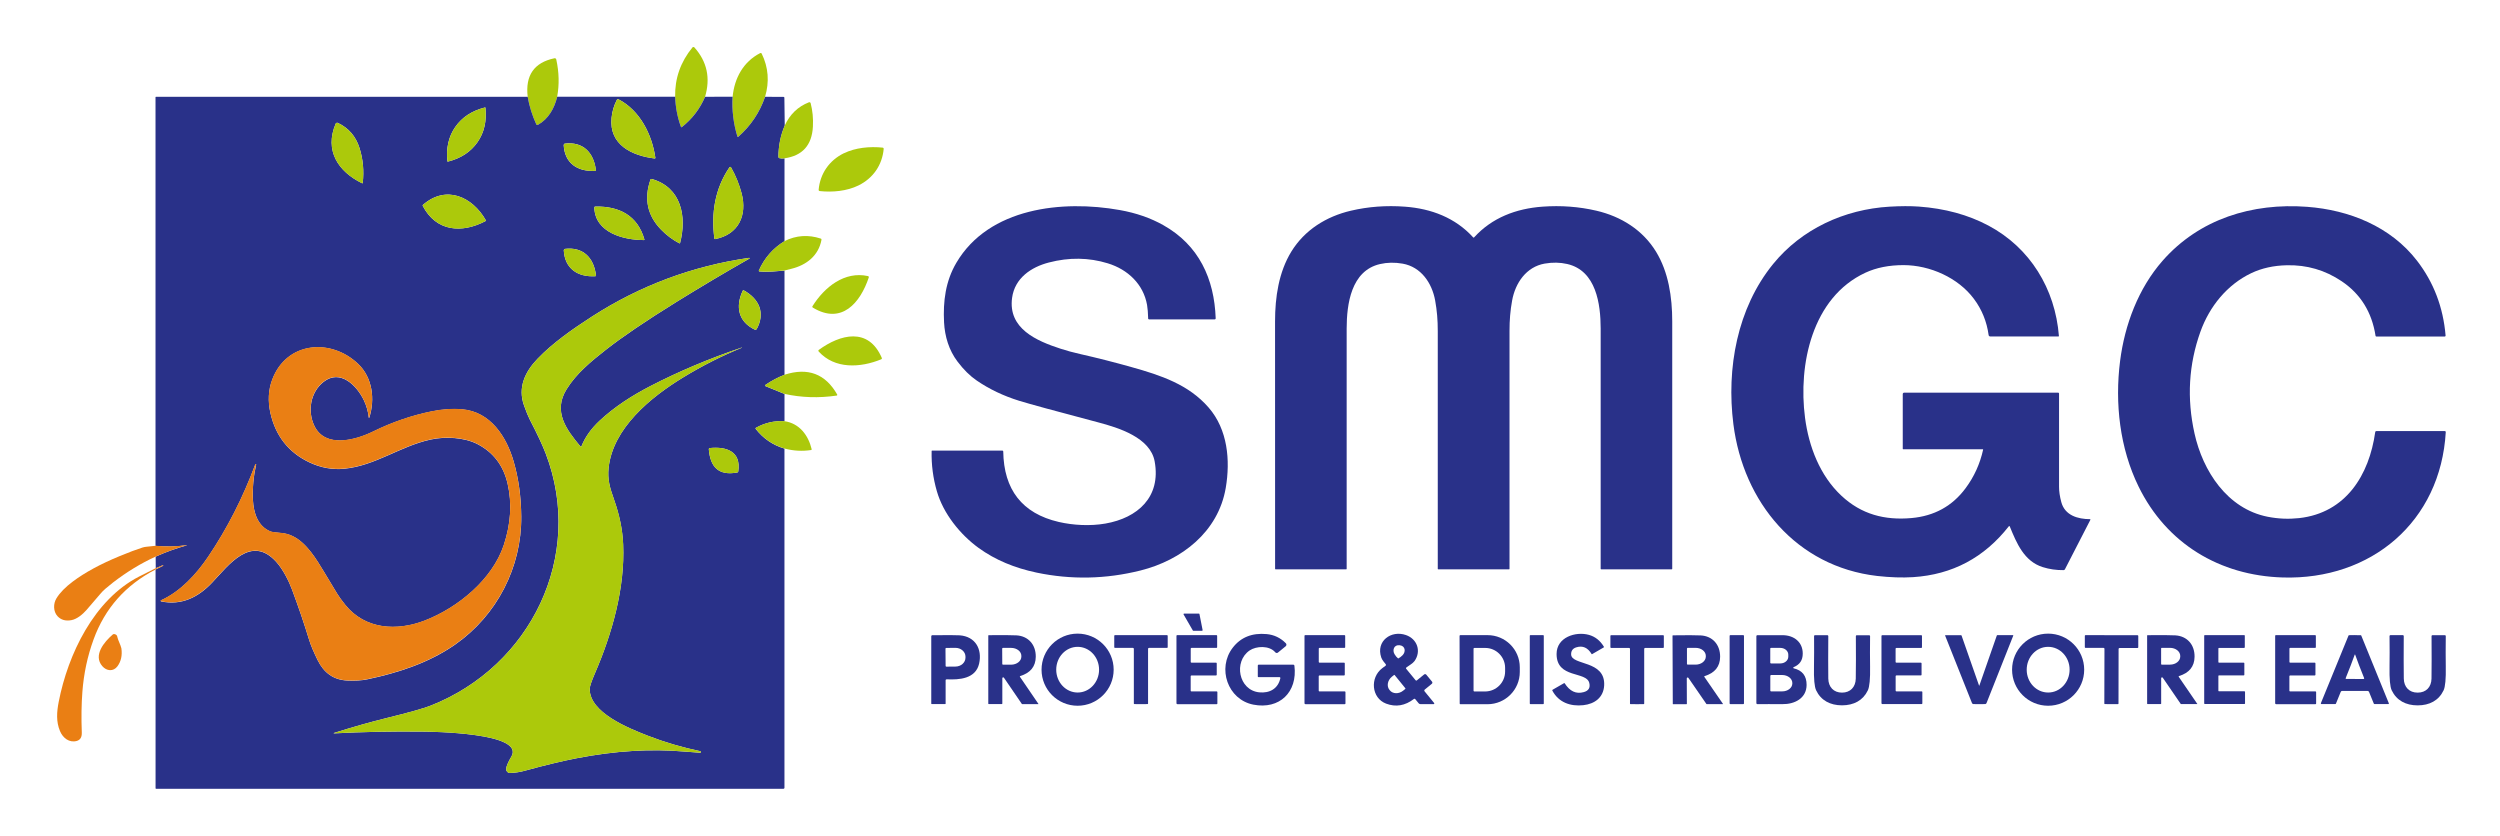 <svg xmlns="http://www.w3.org/2000/svg" id="Calque_1" viewBox="0 0 544.96 182.17"><path d="M153.69,21.1c-1.14,2.65-2.83,4.85-5.07,6.61-.05.04-.13.04-.18-.02,0-.01-.02-.02-.02-.04-.77-2.18-1.19-4.37-1.25-6.56-.08-3.99,1.17-7.57,3.76-10.74.1-.12.28-.14.41-.04.01,0,.02.02.03.03,2.76,3.1,3.53,6.69,2.32,10.76Z" fill="#acc90b" stroke-width="0"></path><path d="M166.77,21.1c-1.18,3.42-3.13,6.33-5.86,8.73-.04.04-.11.03-.14,0-.01-.01-.02-.03-.02-.04-.88-2.9-1.23-5.8-1.05-8.7.39-4.05,2.32-7.62,6-9.51.12-.06.27-.02.34.11,0,0,0,0,0,0,1.46,3,1.71,6.14.73,9.42Z" fill="#acc90b" stroke-width="0"></path><path d="M121.46,21.09c-.61,2.51-1.88,4.83-4.19,6.12-.13.07-.29.03-.36-.1,0,0,0-.02-.01-.02-.9-1.96-1.52-3.96-1.87-5.99-.55-4.67,1.4-7.47,5.83-8.4.18-.04.36.08.4.26,0,0,0,0,0,0,.61,2.79.68,5.5.19,8.13Z" fill="#acc90b" stroke-width="0"></path><path d="M147.18,21.09c.06,2.19.47,4.38,1.25,6.56.02.07.09.1.16.08.01,0,.03-.01.04-.02,2.24-1.76,3.93-3.96,5.07-6.61l6-.02c-.18,2.9.17,5.8,1.05,8.7.02.05.07.09.13.07.01,0,.03-.01.04-.02,2.73-2.4,4.68-5.31,5.86-8.73l4.03.02c.1,0,.17.08.17.17l.08,6.11c-.91,2.14-1.36,4.41-1.37,6.82,0,.12.08.23.2.26.33.09.7.1,1.12.04v18.06c-2.52,1.54-4.38,3.68-5.59,6.41-.03.06,0,.14.06.17.01,0,.03,0,.04.01,1.91.19,3.6-.04,5.49-.18v22.71c-1.41.55-2.79,1.28-4.14,2.19-.08.05-.1.16-.05.24.02.03.05.05.08.06l4.11,1.68v5.95c-2.23-.13-4.3.35-6.23,1.44-.07.04-.1.13-.06.21,0,0,0,.01.01.02,1.64,2.1,3.73,3.53,6.27,4.3v73.96c-.01.1-.1.19-.2.19H34.02c-.06,0-.11-.05-.11-.11h0v-47.68s1.63-.81,1.63-.81c.04-.02.06-.06.04-.1,0,0,0,0,0,0h0s-.06-.05-.1-.03l-1.53.65-.02-2.52c2.17-.99,4.42-1.8,6.76-2.45,0,0,.02,0,.02-.02,0,0,0,0,0-.01,0,0,0-.01,0-.02,0,0,0,0-.01,0-2.24.32-4.51.37-6.8.15V21.2c0-.06.05-.1.11-.1h81.02c.35,2.03.97,4.03,1.87,5.99.06.13.22.19.35.13,0,0,.02,0,.02-.01,2.3-1.29,3.58-3.6,4.19-6.12h25.71ZM142.86,34.42c-.72-5.06-3.33-10.32-8.04-12.77-.13-.07-.28-.02-.35.11,0,0,0,0,0,0-.64,1.23-1.03,2.53-1.16,3.92-.59,5.9,4.48,8.27,9.42,8.87.06,0,.12-.04.13-.1,0,0,0-.02,0-.03ZM99.26,27.65c-1.47,2.1-2.04,4.61-1.73,7.52,0,.02.01.04.03.05.02.01.04.02.06.01,2.84-.71,4.99-2.12,6.46-4.23,1.47-2.1,2.04-4.61,1.73-7.52,0-.02-.01-.04-.03-.05-.02-.01-.04-.01-.06,0-2.84.71-4.99,2.12-6.46,4.23ZM79.07,39.88c.3-2.61.07-5.15-.7-7.6-.8-2.55-2.38-4.38-4.73-5.49-.18-.08-.39,0-.47.17,0,0,0,0,0,.01-2.47,5.84.53,10.43,5.78,12.98.05.02.1,0,.12-.04,0,0,0-.02,0-.03ZM122.95,31.45c-.05.06-.08.11-.08.13.21,4.01,3.02,5.9,6.91,5.66.03,0,.04-.01.07-.05.03-.04.04-.05.04-.09-.46-3.87-2.83-6.29-6.81-5.79-.03,0-.07.05-.14.13ZM159.36,36.49c-.06-.1-.18-.13-.28-.07-.03.01-.05.04-.07.06-3.16,4.6-4.03,10.06-3.28,15.54.01.07.07.12.14.1,0,0,0,0,0,0,5.12-.99,7.04-5.18,5.79-9.96-.53-2-1.3-3.89-2.31-5.67ZM148.25,52.97c1.48-5.75.3-12.1-6.17-13.95-.12-.03-.25.03-.29.15-1.45,4.19-.67,7.82,2.33,10.9,1.19,1.22,2.51,2.21,3.97,2.97.05.03.12,0,.15-.05,0,0,0-.02.01-.03ZM105.89,48c-2.92-5.12-8.66-7.76-13.7-3.33-.06.05-.07.13-.04.2,2.92,5.62,8.5,6.06,13.69,3.32.07-.04.09-.12.06-.19,0,0,0,0,0,0ZM140.37,52.33c.06,0,.1-.05.1-.1,0,0,0-.02,0-.03-1.49-5.22-5.48-7.28-10.73-7.17-.11,0-.19.09-.19.2.16,5.49,6.38,7.1,10.82,7.1ZM122.97,54.39c-.05.06-.08.11-.08.14.21,4.01,3.02,5.92,6.92,5.68.03,0,.05-.01.07-.05.04-.05.05-.06.04-.09-.45-3.88-2.82-6.31-6.81-5.81-.02,0-.07.05-.14.13ZM152.67,163.76c-3.99-.84-7.78-1.96-11.35-3.34-4.29-1.66-12.88-5.1-12.77-10.28.01-.54.39-1.65,1.12-3.34,3.76-8.67,6.58-18.62,6.17-28.12-.14-3.15-.79-6.36-1.95-9.65-.99-2.79-1.48-4.54-1.23-6.99.91-8.76,9.27-15.49,16.14-19.7,4.18-2.56,8.48-4.74,12.93-6.55.02,0,.03-.03.02-.05,0,0,0,0,0,0-7.11,2.41-13.77,5.22-19.99,8.43-3.96,2.05-7.76,4.47-11.05,7.54-1.86,1.74-3.18,3.6-3.96,5.59-.03.07-.1.1-.17.07-.02,0-.04-.02-.05-.04-3.09-3.69-6.03-7.63-3.03-12.47,2.14-3.46,5.42-6.14,8.58-8.62,3.54-2.78,8.64-6.24,15.29-10.37,5.36-3.32,10.69-6.49,15.99-9.5.04-.03.05-.08.02-.12-.02-.03-.05-.04-.08-.04-12.38,1.79-23.8,6.06-34.26,12.8-4.19,2.7-8.53,5.72-11.89,9.23-2.68,2.8-4.33,6.22-2.92,10.15.51,1.42.93,2.44,1.26,3.08,1.63,3.13,2.79,5.62,3.49,7.46,8.49,22.28-3.29,46.32-25.13,54.9-1.56.61-4.7,1.5-9.4,2.65-3.57.88-7.47,1.98-11.68,3.31-.02,0-.03.03-.02.05,0,.01.02.02.04.03,6.28-.33,12.64-.46,19.1-.39,2.16.02,22.64.23,19.58,5.46-.41.7-1.15,1.98-1.13,2.77,0,.44.38.8.82.79h0c1.08-.03,2.16-.19,3.24-.49,4.39-1.21,8.17-2.12,11.35-2.73,8.29-1.61,16.1-2.09,23.42-1.45,1.32.12,2.47.2,3.45.26.09,0,.17-.06.17-.15,0-.08-.05-.16-.13-.17ZM164.74,71.86c.1-.03.16-.06.18-.08,1.96-3.51.61-6.62-2.82-8.5-.03-.02-.05-.01-.1,0-.05.01-.06.02-.07.05-1.69,3.52-.98,6.84,2.66,8.55.02,0,.07,0,.15-.02ZM55.68,101.17c-2.72,7.34-6.16,14.08-10.32,20.23-2.53,3.75-6.03,7.58-10.26,9.47-.06.03-.09.1-.06.17.02.04.05.06.09.07,4.52.93,8.13-.95,11.13-4.12,3.62-3.83,8.52-10.56,13.99-4.47,1.45,1.61,2.73,4.17,3.41,6.01,1.45,3.89,2.69,7.56,3.75,11.03.32,1.05.92,2.49,1.83,4.34,1.38,2.82,3.52,4.3,6.4,4.45,1.72.08,3.19,0,4.42-.26,6.8-1.43,13.49-3.62,19.17-7.59,9.07-6.35,14.51-16.81,14.4-27.92-.04-4.29-.59-8.27-1.65-11.94-1.57-5.45-5.05-10.87-11.24-11.41-2.07-.18-4.3-.03-6.68.46-4.34.89-8.58,2.35-12.7,4.37-3.78,1.86-10.41,3.75-12.82-1.19-1.57-3.23-.86-7.4,2-9.63,3.67-2.85,7.27.86,8.78,4.02.57,1.2.93,2.46,1.07,3.78,0,.03.02.05.05.06.03,0,.05-.02.06-.05,1.29-4.02.69-8.73-2.41-11.69-5.95-5.69-15.63-4.91-18.75,3.42-.84,2.25-.97,4.68-.39,7.27,1.13,4.99,3.94,8.56,8.41,10.71,2.52,1.21,5.1,1.69,7.74,1.42,6.78-.68,12.06-4.88,18.74-6.35,3.16-.7,7.33-.51,10.23.98,3.48,1.79,5.68,4.69,6.59,8.68.97,4.24.7,8.68-.83,13.31-2.49,7.54-10.03,13.69-17.26,16.49-6.02,2.32-12.93,1.97-17.28-3.4-.79-.98-1.39-1.81-1.8-2.48-2.42-4.03-3.81-6.32-4.17-6.87-1.93-3-4.4-6.07-8.04-6.35-1.24-.1-2.02-.2-2.32-.33-2.79-1.13-3.68-4.1-3.82-6.85-.13-2.52.11-5.12.71-7.8,0,0,0,0,0,0l-.09-.03s-.06,0-.07.03ZM154.51,97.94c.32,3.84,2.12,5.82,6.22,5.05.1-.02.17-.1.19-.19.69-4.44-2.63-5.49-6.19-5.13-.14.01-.23.13-.22.27Z" fill="#293189" stroke-width="0"></path><path d="M142.86,34.42c0,.06-.04.12-.1.13,0,0-.02,0-.03,0-4.94-.6-10.01-2.97-9.42-8.87.14-1.38.53-2.69,1.16-3.92.06-.13.22-.18.35-.11,0,0,0,0,0,0,4.7,2.44,7.32,7.71,8.04,12.77Z" fill="#acc90b" stroke-width="0"></path><path d="M171,34.51c-.42.06-.79.04-1.12-.04-.12-.03-.2-.14-.2-.26,0-2.41.46-4.68,1.37-6.82,1.12-2.45,2.88-4.15,5.28-5.09.14-.06.31.01.37.16,0,.01,0,.02.01.04.42,1.63.59,3.33.49,5.1-.21,4.05-2.28,6.36-6.2,6.91Z" fill="#acc90b" stroke-width="0"></path><path d="M105.78,23.43s.03.03.03.05c.31,2.91-.26,5.42-1.73,7.52-1.47,2.1-3.62,3.51-6.46,4.23-.02,0-.04,0-.06-.01-.02,0-.03-.03-.03-.05-.31-2.91.27-5.42,1.73-7.52,1.47-2.1,3.62-3.51,6.46-4.23.02,0,.04,0,.06,0Z" fill="#acc90b" stroke-width="0"></path><path d="M79.07,39.88s-.05.09-.1.08c-.01,0-.02,0-.03,0-5.25-2.56-8.25-7.15-5.78-12.98.08-.18.29-.26.47-.19,0,0,0,0,.01,0,2.35,1.12,3.93,2.95,4.73,5.49.77,2.45,1,4.98.7,7.6Z" fill="#acc90b" stroke-width="0"></path><path d="M129.86,37.19s-.04.05-.07.05c-3.89.24-6.7-1.66-6.91-5.66,0-.03.02-.07.08-.13.07-.09.12-.13.14-.13,3.98-.5,6.35,1.92,6.81,5.79,0,.03,0,.05-.04.09Z" fill="#acc90b" stroke-width="0"></path><path d="M183.94,33.42c2.53-1.25,5.71-1.53,8.46-1.24.14.01.24.14.23.28-.32,3.54-2.32,6.4-5.49,7.96-2.53,1.25-5.7,1.53-8.46,1.23-.14-.02-.24-.14-.23-.28.32-3.54,2.32-6.4,5.48-7.96Z" fill="#acc90b" stroke-width="0"></path><path d="M159.36,36.49c1.02,1.78,1.79,3.67,2.31,5.67,1.26,4.77-.67,8.96-5.79,9.96-.07.01-.13-.03-.15-.1,0,0,0,0,0,0-.75-5.48.12-10.93,3.28-15.54.07-.09.2-.12.29-.05.02.02.04.04.06.06Z" fill="#acc90b" stroke-width="0"></path><path d="M148.25,52.97c-.02.06-.08.1-.14.08,0,0-.02,0-.03-.01-1.45-.76-2.78-1.75-3.97-2.97-3-3.08-3.78-6.71-2.33-10.9.04-.12.17-.19.29-.15,6.47,1.85,7.66,8.2,6.17,13.95Z" fill="#acc90b" stroke-width="0"></path><path d="M105.89,48c.04.07.01.15-.05.19,0,0,0,0,0,0-5.18,2.74-10.76,2.3-13.69-3.32-.03-.07-.02-.15.04-.2,5.05-4.43,10.78-1.79,13.7,3.33Z" fill="#acc90b" stroke-width="0"></path><path d="M250.28,69.4c-.03-1.19-.11-2.17-.24-2.94-.8-4.5-4.18-7.72-8.56-9.06-4.14-1.27-8.42-1.33-12.84-.18-3.88,1-7.44,3.42-8.02,7.7-.91,6.72,5.34,9.39,10.59,11.1,1.31.43,2.73.81,4.27,1.16,3.54.8,7.26,1.74,11.17,2.84,6.43,1.8,12.45,3.8,16.81,8.82,4.16,4.78,4.76,11.49,3.73,17.53-1.64,9.58-9.61,15.74-18.58,17.99-7.56,1.89-15.11,2.04-22.65.46-4.75-1-8.98-2.73-12.64-5.38-4.02-2.91-7.71-7.51-9.1-12.36-.83-2.86-1.21-5.78-1.14-8.76,0-.06.05-.1.1-.1h15.32c.11,0,.19.09.19.19.12,8.3,4.09,13.51,12.11,15.37,3.11.72,6.84.93,10.16.35,7.03-1.23,12.15-5.77,10.74-13.53-.94-5.23-7.88-7.36-12.35-8.54-9.24-2.44-14.97-4.01-17.18-4.69-3.44-1.07-6.52-2.54-9.25-4.41-1.47-1-2.87-2.38-4.19-4.13-1.9-2.5-2.78-5.53-2.94-8.54-.24-4.62.33-9.01,2.67-12.99,7.09-12.07,23.19-13.74,35.64-11.51,3.55.63,6.71,1.73,9.48,3.29,7.76,4.36,11.12,11.68,11.42,20.33,0,.11-.08.2-.19.21,0,0,0,0,0,0h-14.34c-.11,0-.2-.09-.21-.2Z" fill="#293189" stroke-width="0"></path><path d="M321.23,51.79s.08,0,.09-.03c3.89-4.3,9.17-6.29,14.89-6.71,4.07-.3,8,0,11.78.88,5.37,1.25,10.09,4.19,12.99,8.92,2.73,4.46,3.54,9.91,3.54,15.2,0,11.24,0,29.22,0,53.94,0,.06-.05.11-.11.11h-15.38c-.06,0-.11-.05-.11-.11,0-31.56,0-49.03,0-52.39-.01-5.29-.96-12.59-7.28-14.05-1.57-.36-3.21-.39-4.93-.09-4,.71-6.39,4.2-7.09,8.04-.4,2.19-.57,4.26-.57,6.66,0,22.74.01,40.02,0,51.84,0,.06-.05.11-.11.11-2.63,0-5.2,0-7.71,0s-5.08,0-7.71,0c-.06,0-.11-.05-.11-.11,0-11.82-.01-29.1,0-51.84,0-2.4-.17-4.46-.57-6.66-.7-3.84-3.09-7.32-7.09-8.03-1.72-.3-3.36-.27-4.93.09-6.32,1.46-7.26,8.76-7.27,14.05,0,3.36,0,20.83,0,52.39,0,.06-.05.11-.11.11h-15.38c-.06,0-.11-.05-.11-.11h0c0-24.72,0-42.7-.01-53.94,0-5.29.81-10.74,3.54-15.2,2.9-4.73,7.62-7.67,12.99-8.93,3.79-.89,7.71-1.18,11.78-.88,5.72.42,11,2.41,14.89,6.71.02.02.05.03.1.03Z" fill="#293189" stroke-width="0"></path><path d="M455.61,113.18s.08.04.07.08c0,.01,0,.02,0,.03l-5.56,10.81c-.06.11-.17.18-.29.18-1.59.02-3.1-.2-4.56-.66-4.04-1.28-5.67-5.18-7.18-8.88-.02-.05-.08-.08-.14-.06-.02,0-.03.02-.05.03-5.36,6.85-12.32,10.55-20.89,11.1-2.36.15-4.97.06-7.82-.26-17.61-2.04-29.18-16.07-31.34-33.09-1.54-12.15.82-25.28,8.67-34.92,6.21-7.62,15.52-11.91,25.37-12.49,2.42-.14,4.54-.15,6.38-.02,5.69.41,10.75,1.79,15.17,4.14,9.08,4.83,14.56,13.78,15.37,24.07,0,.05-.03.1-.09.1,0,0,0,0,0,0h-14.89c-.17,0-.32-.13-.34-.3-.4-2.93-1.47-5.57-3.22-7.91-3.42-4.58-9.55-7.33-15.32-7.34-3.16,0-5.94.55-8.33,1.66-11.63,5.41-14.67,20.05-13.15,31.62.82,6.28,3.25,12.63,7.94,17,4.36,4.07,9.44,5.37,15.24,4.86,4.99-.44,8.93-2.61,11.82-6.51,1.87-2.52,3.14-5.32,3.82-8.4,0-.04-.02-.08-.06-.09,0,0-.01,0-.02,0h-17.34c-.06,0-.1-.05-.1-.1h0v-11.93c0-.17.14-.31.31-.31h33.55c.12,0,.21.1.21.22,0,1.76,0,8.52,0,20.3,0,1,.16,2.12.49,3.34.78,2.91,3.6,3.71,6.28,3.72Z" fill="#293189" stroke-width="0"></path><path d="M533.14,94.15c-1.12,19.59-16.28,32.31-35.54,31.73-13.78-.41-25.35-7.42-31.42-19.81-4.1-8.36-5.21-18.15-4.03-27.41,1.01-7.9,3.98-15.8,9.26-21.82,8.03-9.15,19.58-12.65,31.49-11.76,9.19.69,18.2,4.28,23.97,11.75,3.63,4.7,5.71,10.14,6.23,16.33,0,.1-.06.19-.17.2,0,0-.01,0-.02,0h-14.9c-.09,0-.17-.07-.18-.16-.8-5.16-3.27-9.13-7.39-11.9-3.6-2.42-7.58-3.58-11.94-3.48-2.9.06-5.49.64-7.76,1.72-5.24,2.5-9.09,7.22-11.08,12.75-2.56,7.14-3,14.54-1.29,22.21,1.81,8.16,7.11,16.39,15.93,18.14,2.28.45,4.57.55,6.87.3,10.21-1.14,15.27-9.39,16.59-18.75.02-.13.12-.22.25-.22h14.94c.11,0,.19.09.19.19,0,0,0,0,0,.01Z" fill="#293189" stroke-width="0"></path><path d="M140.37,52.33c-4.44,0-10.66-1.61-10.82-7.1,0-.11.08-.2.19-.2,5.25-.11,9.25,1.94,10.73,7.17.02.06-.02.11-.07.13,0,0-.02,0-.03,0Z" fill="#acc90b" stroke-width="0"></path><path d="M171,58.97c-1.89.14-3.57.38-5.49.18-.07,0-.12-.07-.11-.14,0-.01,0-.03.01-.04,1.21-2.73,3.08-4.86,5.59-6.41,2.55-1.27,5.19-1.45,7.92-.55.11.03.17.15.15.26-.63,3.46-3.27,5.51-6.55,6.32-.52.13-1.03.25-1.53.38Z" fill="#acc90b" stroke-width="0"></path><path d="M122.97,54.39c.07-.08.12-.13.14-.13,3.99-.5,6.36,1.93,6.81,5.81,0,.03,0,.05-.04.09-.03.03-.04.05-.07.05-3.9.24-6.71-1.67-6.92-5.68,0-.03.02-.07.08-.14Z" fill="#acc90b" stroke-width="0"></path><path d="M152.62,164.08c-.98-.06-2.13-.14-3.45-.26-7.32-.64-15.13-.16-23.42,1.45-3.18.62-6.96,1.53-11.35,2.73-1.08.3-2.17.46-3.24.49-.44.01-.81-.34-.82-.78h0c-.02-.8.72-2.08,1.13-2.78,3.06-5.23-17.42-5.43-19.58-5.46-6.46-.07-12.82.06-19.1.39-.02,0-.04-.02-.04-.04,0-.02.01-.03.03-.04,4.21-1.33,8.1-2.43,11.68-3.31,4.7-1.15,7.83-2.04,9.4-2.65,21.84-8.58,33.62-32.62,25.13-54.9-.7-1.84-1.87-4.33-3.49-7.46-.33-.63-.75-1.66-1.26-3.08-1.42-3.93.23-7.35,2.92-10.15,3.36-3.51,7.71-6.53,11.89-9.23,10.46-6.75,21.88-11.01,34.26-12.8.05,0,.09.03.09.08,0,.03-.01.06-.04.08-5.3,3.01-10.63,6.18-15.99,9.5-6.66,4.13-11.75,7.58-15.29,10.37-3.16,2.48-6.44,5.16-8.58,8.62-2.99,4.84-.06,8.78,3.03,12.47.04.05.12.06.18.02.02-.01.03-.03.04-.05.78-1.99,2.1-3.85,3.96-5.59,3.29-3.06,7.09-5.49,11.05-7.54,6.21-3.21,12.88-6.02,19.99-8.43,0,.02,0,.04-.01.05,0,0,0,0,0,0-4.44,1.81-8.75,3.99-12.93,6.55-6.87,4.21-15.23,10.94-16.14,19.7-.25,2.45.24,4.21,1.23,6.99,1.17,3.29,1.82,6.51,1.95,9.65.41,9.5-2.41,19.45-6.17,28.12-.73,1.69-1.1,2.8-1.12,3.34-.11,5.18,8.47,8.62,12.77,10.28,3.57,1.39,7.36,2.5,11.35,3.34.09.02.15.11.13.2-.02.08-.09.14-.17.13Z" fill="#acc90b" stroke-width="0"></path><path d="M189.38,60.48c-1.83,5.49-5.89,10.4-12.2,6.57-.11-.07-.14-.2-.07-.31,0,0,0,0,0,0,2.63-4.19,7-7.68,12.1-6.56.12.03.2.15.17.27,0,0,0,.02,0,.03Z" fill="#acc90b" stroke-width="0"></path><path d="M164.74,71.86c-.08.03-.13.03-.15.02-3.64-1.71-4.34-5.03-2.66-8.55.02-.03.03-.04.07-.05.05-.02.07-.02.1,0,3.42,1.88,4.78,4.99,2.82,8.5-.01.02-.07.05-.18.08Z" fill="#acc90b" stroke-width="0"></path><path d="M178.45,76.6c-.08-.1-.07-.24.02-.32,0,0,.01,0,.02-.01,4.67-3.4,10.82-5.03,13.73,1.75.05.12,0,.25-.12.3h0c-4.57,1.88-10.15,2.17-13.65-1.71Z" fill="#acc90b" stroke-width="0"></path><path d="M55.68,101.17s.04-.04.07-.03l.09.03s0,0,0,0c-.6,2.69-.83,5.29-.71,7.8.14,2.75,1.03,5.72,3.82,6.85.3.12,1.08.23,2.32.33,3.64.28,6.11,3.35,8.04,6.35.36.55,1.75,2.84,4.17,6.87.41.68,1.01,1.5,1.8,2.48,4.35,5.37,11.26,5.73,17.28,3.4,7.24-2.79,14.77-8.95,17.26-16.49,1.53-4.64,1.8-9.07.83-13.31-.91-3.99-3.11-6.88-6.59-8.68-2.9-1.49-7.07-1.68-10.23-.98-6.68,1.47-11.96,5.67-18.74,6.35-2.64.27-5.22-.21-7.74-1.42-4.48-2.15-7.28-5.72-8.41-10.71-.59-2.59-.46-5.01.39-7.27,3.11-8.33,12.79-9.11,18.75-3.42,3.1,2.96,3.7,7.68,2.41,11.69,0,.03-.03.05-.06.05-.03,0-.05-.03-.05-.06-.14-1.32-.49-2.58-1.07-3.78-1.51-3.16-5.11-6.87-8.78-4.02-2.86,2.23-3.57,6.4-2,9.63,2.4,4.94,9.03,3.05,12.82,1.19,4.12-2.02,8.35-3.48,12.7-4.37,2.38-.49,4.61-.64,6.68-.46,6.19.54,9.67,5.96,11.24,11.41,1.06,3.67,1.61,7.65,1.65,11.94.11,11.11-5.33,21.57-14.4,27.92-5.68,3.97-12.37,6.16-19.17,7.59-1.23.26-2.7.35-4.42.26-2.89-.14-5.02-1.63-6.4-4.45-.9-1.85-1.51-3.29-1.83-4.34-1.05-3.46-2.3-7.14-3.75-11.03-.68-1.84-1.96-4.4-3.41-6.01-5.47-6.09-10.37.64-13.99,4.47-3,3.17-6.61,5.05-11.13,4.12-.07-.01-.11-.08-.1-.15,0-.04.03-.07.07-.09,4.23-1.89,7.73-5.72,10.26-9.47,4.16-6.15,7.6-12.89,10.32-20.23Z" fill="#ea7f14" stroke-width="0"></path><path d="M171,85.86l-4.11-1.68c-.09-.04-.13-.13-.09-.22.01-.03.03-.06.06-.08,1.35-.91,2.73-1.64,4.14-2.19,5.1-1.65,8.93-.21,11.5,4.32.04.07.01.16-.06.2-.02,0-.03.02-.05.02-3.91.57-7.71.45-11.4-.37Z" fill="#acc90b" stroke-width="0"></path><path d="M170.99,91.81c3.28.47,5.22,3.08,5.94,6.11.02.08-.03.16-.11.18,0,0,0,0-.01,0-1.94.3-3.87.19-5.81-.33-2.54-.77-4.63-2.21-6.27-4.3-.05-.06-.04-.16.02-.21,0,0,.01,0,.02-.01,1.93-1.08,4.01-1.56,6.22-1.44Z" fill="#acc90b" stroke-width="0"></path><path d="M154.73,97.67c3.56-.37,6.88.68,6.19,5.13-.02.1-.09.18-.19.19-4.1.78-5.9-1.21-6.22-5.05-.01-.14.09-.26.22-.27Z" fill="#acc90b" stroke-width="0"></path><path d="M33.93,121.33c-3.21,1.46-6.31,3.35-9.31,5.66-1.3,1.01-2.16,1.77-2.59,2.28-.7.83-1.75,2.06-3.17,3.69-.82.94-2.08,2-3.29,2.22-1.27.24-2.27-.05-3.02-.85-.97-1.04-.95-2.77-.24-3.91.75-1.22,1.94-2.44,3.57-3.66,2.6-1.95,5.98-3.79,10.14-5.51,2.08-.86,3.75-1.49,5.02-1.89.27-.09.54-.14.82-.17l2.06-.22c2.29.22,4.56.17,6.8-.15,0,0,.01,0,.01,0,0,0,0,.02,0,.02,0,0,0,0,0,.01,0,0-.02.02-.02.02-2.33.65-4.58,1.46-6.76,2.45Z" fill="#ea7f14" stroke-width="0"></path><path d="M33.91,124.14c-6.54,3.38-11.05,8.47-13.52,15.27-1.32,3.62-2.13,7.42-2.43,11.38-.21,2.73-.25,5.69-.13,8.88.04,1.02-.33,1.63-1.12,1.85-1.61.43-3-.64-3.63-2.15-.87-2.07-.71-4.18-.28-6.39,2.02-10.36,7.69-22.24,17.48-27.28,1.24-.64,2.47-1.26,3.68-1.85l1.53-.65s.08,0,.1.03h0s0,.08-.04.1c0,0,0,0,0,0l-1.64.81Z" fill="#ea7f14" stroke-width="0"></path><path d="M262.03,137.5h-1.91s-.08-.02-.1-.06l-2.02-3.5c-.03-.06-.01-.13.05-.17.02-.01.04-.02.06-.02h3.23c.06,0,.11.04.12.1l.69,3.5c.01.07-.03.13-.09.14,0,0-.02,0-.03,0Z" fill="#293189" stroke-width="0"></path><path d="M24.89,138.21c.8.15.61.63.86,1.21.44,1.04.67,1.67.71,1.9.22,1.54-.07,2.84-.85,3.91-.89,1.21-2.37,1.08-3.33-.04-2-2.35.42-5.26,2.3-6.88.09-.08.21-.11.32-.09Z" fill="#ea7f14" stroke-width="0"></path><path d="M242.76,145.98c0,4.34-3.52,7.86-7.86,7.86-4.34,0-7.86-3.52-7.86-7.86h0c0-4.34,3.52-7.86,7.86-7.86h0c4.34,0,7.86,3.52,7.86,7.86ZM234.91,150.96c2.58,0,4.67-2.23,4.67-4.98s-2.09-4.98-4.67-4.98c-2.58,0-4.67,2.23-4.67,4.98h0c0,2.75,2.09,4.98,4.67,4.98h0Z" fill="#293189" stroke-width="0"></path><path d="M278.91,147.61h-4.58c-.08,0-.15-.06-.15-.14v-2.4c0-.1.08-.19.19-.19h7.55c.12,0,.22.09.24.21.73,5.81-3.28,9.62-8.95,8.51-5.62-1.11-7.92-7.95-4.5-12.4,1.75-2.28,4.22-3.27,7.39-2.98,1.64.15,3.03.82,4.19,2,.17.17.17.45,0,.62,0,0-.02.02-.03.03l-1.69,1.38c-.17.14-.43.12-.58-.06-1.32-1.54-4.16-1.37-5.58-.41-3.56,2.42-2.44,8.69,2.1,9.14,2.23.22,4.1-.78,4.59-3.1.02-.1-.04-.19-.14-.21-.01,0-.03,0-.04,0Z" fill="#293189" stroke-width="0"></path><path d="M312.62,153.28c.05.05.04.14-.01.18-.02.02-.05.03-.09.03h-2.88c-.16,0-.3-.07-.4-.19l-.75-.92c-.07-.08-.18-.1-.26-.03-1.94,1.49-3.96,1.83-6.08,1.03-3.23-1.23-3.55-5.67-.85-7.72.25-.19.5-.37.75-.56.08-.06.1-.18.04-.27,0,0,0,0,0-.01-.34-.41-.82-.97-1-1.5-1.21-3.58,2.16-6.01,5.38-4.89,2.47.86,3.39,3.52,1.88,5.66-.37.52-1.18.96-1.78,1.4-.09.07-.12.2-.05.29,0,0,0,0,0,0l2.07,2.52c.06.07.17.09.24.03,0,0,0,0,0,0l1.61-1.31c.14-.11.34-.09.46.04,0,0,0,0,0,0l1.26,1.53c.12.14.09.36-.05.47l-1.54,1.26c-.11.09-.13.25-.04.37l2.11,2.58ZM304.77,143.54s.03,0,.04-.01c.32-.16.63-.4.94-.71.71-.73.63-2.02-.64-2.17-1.27-.15-1.64,1.09-1.12,1.96.22.37.47.67.75.9.01.01.03.02.03.02ZM306.36,150.05l-2.36-2.91s-.08-.04-.12-.01c0,0,0,0,0,0l-.47.38c-.95.77-1.19,2.06-.53,2.87,0,0,0,0,0,0l.07.09c.66.82,1.97.85,2.92.08l.47-.38s.04-.08.01-.12c0,0,0,0,0,0Z" fill="#293189" stroke-width="0"></path><path d="M338.43,150.36l2.52-1.45s.09-.01.12.03c1.11,1.75,2.5,2.4,4.16,1.93,1.06-.29,1.46-.96,1.21-1.99-.62-2.63-7.14-.89-7.13-6.33,0-3.65,4.17-4.96,7.04-4.16,1.37.38,2.46,1.24,3.27,2.58.03.06.02.13-.04.16,0,0,0,0,0,0l-2.56,1.48s-.05,0-.06-.02c-.85-1.43-1.97-1.92-3.36-1.48-.77.24-1.14.76-1.12,1.55.09,2.46,7.51,1.19,7.2,6.77-.15,2.59-2.04,4.02-4.56,4.29-2.81.3-5.38-.61-6.74-3.19-.03-.06-.01-.13.05-.17Z" fill="#293189" stroke-width="0"></path><path d="M454.32,145.98c0,4.34-3.52,7.86-7.86,7.86s-7.86-3.52-7.86-7.86,3.52-7.86,7.86-7.86,7.86,3.52,7.86,7.86ZM446.48,150.96c2.58,0,4.67-2.25,4.66-5,0-2.75-2.11-4.97-4.69-4.96-2.58,0-4.67,2.25-4.66,5,0,2.75,2.11,4.97,4.69,4.96Z" fill="#293189" stroke-width="0"></path><path d="M203.23,138.47c3.28-.04,5.27-.03,5.97.02,3.39.26,4.93,2.96,4.24,6.14-.74,3.35-4.33,3.58-7.09,3.45-.12,0-.22.09-.22.2,0,0,0,0,0,.01v5.09c0,.06-.05.1-.1.1h-2.92c-.06,0-.11-.05-.11-.11h0v-14.67c0-.13.11-.24.24-.24ZM206.1,141.4l.03,3.76c0,.09.07.16.16.16h0l2-.02c1.21-.01,2.18-.89,2.17-1.96v-.2c0-1.07-.99-1.93-2.2-1.92,0,0,0,0,0,0l-2,.02c-.09,0-.16.07-.16.16Z" fill="#293189" stroke-width="0"></path><path d="M226.36,153.44s0,.04-.01.05c0,0,0,0-.02,0h-3.51s-.06-.02-.08-.05l-3.9-5.71c-.06-.09-.18-.11-.27-.05-.05.04-.08.1-.08.16v5.53c0,.06-.05.1-.1.1h-2.87c-.05,0-.09-.04-.09-.09h0v-14.82c0-.06.05-.1.1-.1h0c2.97-.03,4.98-.02,6.04.04,2.55.14,4.25,2,4.21,4.68-.03,2.11-1.16,3.51-3.4,4.19-.05.02-.08.07-.07.12,0,.01,0,.02.01.03l4.04,5.92ZM218.46,141.39l.02,3.35c0,.08.07.15.15.15h1.81c1.22-.02,2.21-.8,2.2-1.77v-.15c0-.97-1-1.74-2.22-1.74,0,0,0,0,0,0h-1.81c-.08.01-.15.08-.15.16h0Z" fill="#293189" stroke-width="0"></path><path d="M248.72,138.45c1.94,0,3.83,0,5.67,0,.08,0,.15.07.15.15v2.48c0,.08-.07.15-.15.15h-3.92c-.11,0-.21.09-.21.21v11.92c0,.06-.05.12-.11.12-.07,0-.55.01-1.44.01s-1.37,0-1.44-.01c-.06,0-.11-.06-.11-.12v-11.92c0-.12-.09-.21-.2-.21h-3.92c-.08,0-.15-.07-.15-.15v-2.48c0-.08.06-.15.15-.15h0c1.84,0,3.74,0,5.68,0Z" fill="#293189" stroke-width="0"></path><path d="M265.17,138.45c.08,0,.15.06.15.15,0,0,0,0,0,0v2.48c0,.08-.07.15-.15.15h-5.45c-.09,0-.16.07-.16.16,0,0,0,0,0,0v2.91c0,.08.07.15.15.15h5.37c.08,0,.15.06.15.15h0s0,2.49,0,2.49c0,.08-.07.15-.15.15h-5.37c-.09,0-.16.08-.16.16v3.16c0,.09.07.16.15.16h5.53c.08,0,.14.07.14.15v2.48c0,.08-.06.15-.14.15,0,0,0,0,0,0h-8.56c-.12,0-.22-.09-.22-.21v-14.69c0-.08.06-.15.14-.15h8.56Z" fill="#293189" stroke-width="0"></path><path d="M293.08,138.45c.08,0,.15.07.15.15v2.48c0,.08-.07.15-.15.15h-5.45c-.09,0-.16.07-.16.16h0s0,2.91,0,2.91c0,.08.07.15.15.15h5.37c.08,0,.15.07.15.15h0s0,2.49,0,2.49c0,.08-.07.15-.15.15h-5.37c-.09,0-.16.07-.16.16,0,0,0,0,0,0v3.16c0,.09.07.16.15.16h5.53c.08,0,.14.06.15.14,0,0,0,0,0,0v2.49c0,.08-.07.15-.15.15h-8.56c-.12,0-.22-.09-.22-.21v-14.69c0-.08.06-.15.14-.15h8.56Z" fill="#293189" stroke-width="0"></path><path d="M318.16,138.61c0-.09.07-.16.16-.16h5.91c3.89-.02,7.05,3.12,7.06,6.99h0v1.04c0,3.87-3.14,7.02-7.03,7.03h-5.91c-.09.01-.16-.06-.16-.15l-.03-14.74ZM321.21,141.39v9.18c.01.09.08.16.17.16h2.36c2.41-.01,4.35-1.96,4.35-4.36h0v-.79c0-2.4-1.96-4.35-4.36-4.34h-2.36c-.09,0-.16.08-.16.16h0Z" fill="#293189" stroke-width="0"></path><rect x="333.47" y="138.45" width="3.05" height="15.04" rx=".13" ry=".13" fill="#293189" stroke-width="0"></rect><path d="M356.86,153.5c-.89,0-1.37,0-1.44-.01-.06,0-.11-.06-.11-.12v-11.92c0-.12-.09-.21-.2-.21h-3.92c-.08,0-.15-.07-.15-.15h0v-2.48c0-.08.07-.15.15-.15,1.84,0,3.73,0,5.67,0,1.94,0,3.84,0,5.68,0,.08,0,.15.07.15.15v2.48c0,.08-.07.15-.15.15h-3.92c-.11,0-.21.09-.21.21v11.92c0,.06-.05.12-.11.12-.07,0-.55.01-1.44.01Z" fill="#293189" stroke-width="0"></path><path d="M375.59,153.44s0,.04-.01.05c0,0,0,0-.02,0h-3.51s-.06,0-.08-.03l-3.93-5.7c-.06-.09-.18-.11-.27-.05-.05.04-.08.1-.08.16l.02,5.54c0,.06-.05.1-.1.1h-2.88c-.05.01-.09-.03-.09-.08h0l-.06-14.84c0-.06.05-.1.1-.1h0c2.97-.04,4.99-.04,6.04.02,2.56.13,4.26,1.99,4.24,4.67-.02,2.11-1.15,3.52-3.39,4.2-.05.02-.08.07-.07.12,0,.01,0,.02.01.03l4.07,5.91ZM367.73,141.38v3.35c0,.08.07.15.16.15h1.72c1.23,0,2.23-.79,2.23-1.75v-.17c0-.96-1-1.74-2.23-1.74h-1.72c-.08,0-.15.07-.15.15h0Z" fill="#293189" stroke-width="0"></path><rect x="377.03" y="138.45" width="3.13" height="15.04" rx=".15" ry=".15" fill="#293189" stroke-width="0"></rect><path d="M390.98,145.68c1.89.44,2.84,1.65,2.83,3.63-.02,2.92-2.63,4.22-5.25,4.18-2.09-.03-4.08.01-5.49,0-.12,0-.21-.1-.21-.21v-14.6c0-.12.1-.22.22-.22h0c2.5,0,4.34,0,5.53,0,2.47.02,4.36,1.52,4.36,4,0,1.49-.66,2.42-2,2.98-.06.03-.09.1-.07.16.02.04.05.06.08.07ZM385.89,141.39v3.09c.01.08.08.14.16.14h2.05c.96-.01,1.73-.67,1.72-1.49v-.43c0-.81-.78-1.47-1.74-1.47h-2.05c-.08,0-.14.07-.14.15h0ZM385.9,147.31v3.23c-.01.09.06.17.16.17h2.41c1.23.01,2.22-.76,2.23-1.72h0v-.11c0-.96-.99-1.73-2.21-1.74h-2.41c-.09,0-.17.07-.17.16Z" fill="#293189" stroke-width="0"></path><path d="M401.53,153.75c-2.57,0-4.59-1.06-5.64-3.27-.37-.77-.53-2.51-.47-5.21.03-1.87.04-4.08.02-6.63,0-.1.08-.18.18-.18h2.74c.1,0,.18.09.18.19h0c-.03,3.82-.03,6.91,0,9.27.03,1.84,1.17,3.06,2.99,3.06,1.82,0,2.97-1.22,3-3.06.04-2.36.05-5.45.02-9.27,0-.1.08-.18.18-.18h2.74c.1,0,.18.09.18.19,0,0,0,0,0,0-.03,2.56-.03,4.77,0,6.63.05,2.69-.12,4.43-.49,5.2-1.05,2.2-3.07,3.26-5.64,3.26Z" fill="#293189" stroke-width="0"></path><path d="M418.81,138.46c.08,0,.15.07.15.15v2.48c0,.08-.06.15-.15.15h-5.44c-.09,0-.16.08-.16.16v2.9c0,.08.07.15.15.15h5.36c.08,0,.15.07.15.15v2.48c0,.08-.06.15-.14.15h-5.35c-.09,0-.16.08-.16.16h0s0,3.16,0,3.16c0,.09.07.16.16.16h5.52c.08,0,.14.06.14.14h0v2.48c0,.08-.07.15-.15.15h-8.54c-.12.01-.22-.09-.22-.21h0v-14.65c0-.08.06-.15.14-.15h8.54Z" fill="#293189" stroke-width="0"></path><path d="M431.44,149.46h.01s.01,0,.02-.02l3.8-10.9c.02-.06.07-.09.13-.09h3.41s.06.03.06.06c0,0,0,.01,0,.02l-5.84,14.73c-.05.12-.15.2-.27.22-.06,0-.49.01-1.31.01s-1.25,0-1.31-.01c-.12-.02-.23-.1-.28-.22l-5.86-14.72s0-.06.03-.08c0,0,.01,0,.02,0h3.41c.06,0,.11.03.13.09l3.81,10.89s.01.02.02.02h.02Z" fill="#293189" stroke-width="0"></path><path d="M460.26,153.49c-.89,0-1.37,0-1.44-.01-.06,0-.11-.06-.11-.13l.03-11.91c0-.12-.09-.21-.21-.21h-3.92c-.08,0-.15-.07-.15-.15h0v-2.48c0-.08.07-.15.16-.15,1.84,0,3.73,0,5.67.01,1.94,0,3.83,0,5.67.01.08,0,.15.07.15.15,0,0,0,0,0,0v2.48c0,.08-.07.15-.16.15h-3.92c-.11,0-.2.08-.21.2l-.02,11.91c0,.07-.05.12-.11.13-.07,0-.55,0-1.44,0Z" fill="#293189" stroke-width="0"></path><path d="M478.98,153.43s0,.04-.01.05c0,0,0,0-.02,0h-3.51s-.06-.01-.08-.04l-3.91-5.71c-.06-.09-.18-.11-.27-.05-.05.04-.08.1-.08.16v5.53c0,.06-.04.1-.1.1h-2.87c-.05,0-.09-.04-.09-.09h0v-14.82c-.01-.06.04-.1.09-.1h0c2.97-.03,4.98-.02,6.04.04,2.55.14,4.25,1.99,4.21,4.68-.03,2.11-1.16,3.51-3.4,4.19-.05.02-.08.07-.07.12,0,.01,0,.02.01.03l4.05,5.91ZM471.09,141.36v3.39c0,.07.06.13.13.13h1.8c1.24,0,2.24-.79,2.24-1.77v-.12c0-.98-1-1.77-2.24-1.77h-1.8c-.07,0-.13.06-.13.13Z" fill="#293189" stroke-width="0"></path><path d="M489.19,141.24h-5.49c-.07,0-.13.06-.13.13h0v2.95c0,.07.06.13.13.13h5.4c.07,0,.13.06.13.13h0v2.51c0,.07-.06.13-.13.13h-5.4c-.07,0-.13.06-.13.13h0v3.21c0,.07.06.13.13.13h5.55c.07,0,.13.06.13.13h0v2.51c0,.07-.06.13-.13.13h-8.64c-.07,0-.13-.06-.13-.13h0v-14.76c0-.07.06-.13.13-.13h8.59c.07,0,.13.06.13.13v2.52c0,.07-.06.13-.13.13Z" fill="#293189" stroke-width="0"></path><path d="M504.67,138.45c.08,0,.15.07.15.15h0v2.48c0,.08-.07.15-.15.15h-5.45c-.09,0-.16.07-.16.16,0,0,0,0,0,0v2.91c0,.08.07.15.15.15h5.37c.08,0,.15.06.15.15h0s0,2.49,0,2.49c0,.08-.07.15-.15.15h-5.37c-.09,0-.16.08-.16.16h0s0,3.16,0,3.16c0,.09.07.16.16.16h5.53c.08,0,.14.07.14.15v2.48c0,.08-.06.15-.14.15,0,0,0,0,0,0h-8.57c-.12,0-.22-.09-.22-.21v-14.69c0-.08.06-.15.14-.15h8.56Z" fill="#293189" stroke-width="0"></path><path d="M513.34,138.45c.54,0,.96,0,1.27.02.05,0,.1.04.11.08l6.01,14.76c.03.07,0,.14-.07.17-.02,0-.03,0-.05,0h-2.99c-.08,0-.14-.05-.17-.11l-1.04-2.55c-.05-.12-.17-.2-.3-.21-.25,0-1.18,0-2.78,0h-2.79c-.13,0-.25.08-.3.21l-1.04,2.55c-.03.07-.09.11-.17.11h-2.99c-.07,0-.13-.06-.13-.14,0-.02,0-.03,0-.05l6.03-14.75s.06-.08.11-.08c.31-.01.73-.02,1.27-.02ZM513.33,148.01c.37,0,1,0,1.9,0,.07,0,.12-.06.12-.13,0-.02,0-.03,0-.05-.8-1.98-1.45-3.68-1.96-5.12-.01-.03-.03-.05-.05-.05-.02,0-.03.02-.05.05-.51,1.43-1.16,3.14-1.97,5.12-.03.06,0,.14.07.16.02,0,.03,0,.05,0,.89,0,1.52,0,1.9,0Z" fill="#293189" stroke-width="0"></path><path d="M527.03,150.98c1.82,0,2.97-1.22,3-3.06.03-2.36.04-5.45.01-9.28,0-.1.08-.18.18-.18h2.74c.1,0,.18.08.18.18,0,0,0,0,0,0-.03,2.56-.03,4.77,0,6.64.05,2.7-.11,4.43-.48,5.21-1.05,2.21-3.07,3.27-5.65,3.27-2.57,0-4.59-1.06-5.65-3.27-.37-.78-.53-2.51-.48-5.21.03-1.87.03-4.08,0-6.64,0-.1.08-.19.18-.19,0,0,0,0,0,0h2.74c.1,0,.18.09.18.19-.03,3.83-.02,6.92.01,9.28.03,1.84,1.18,3.06,2.99,3.06Z" fill="#293189" stroke-width="0"></path></svg>